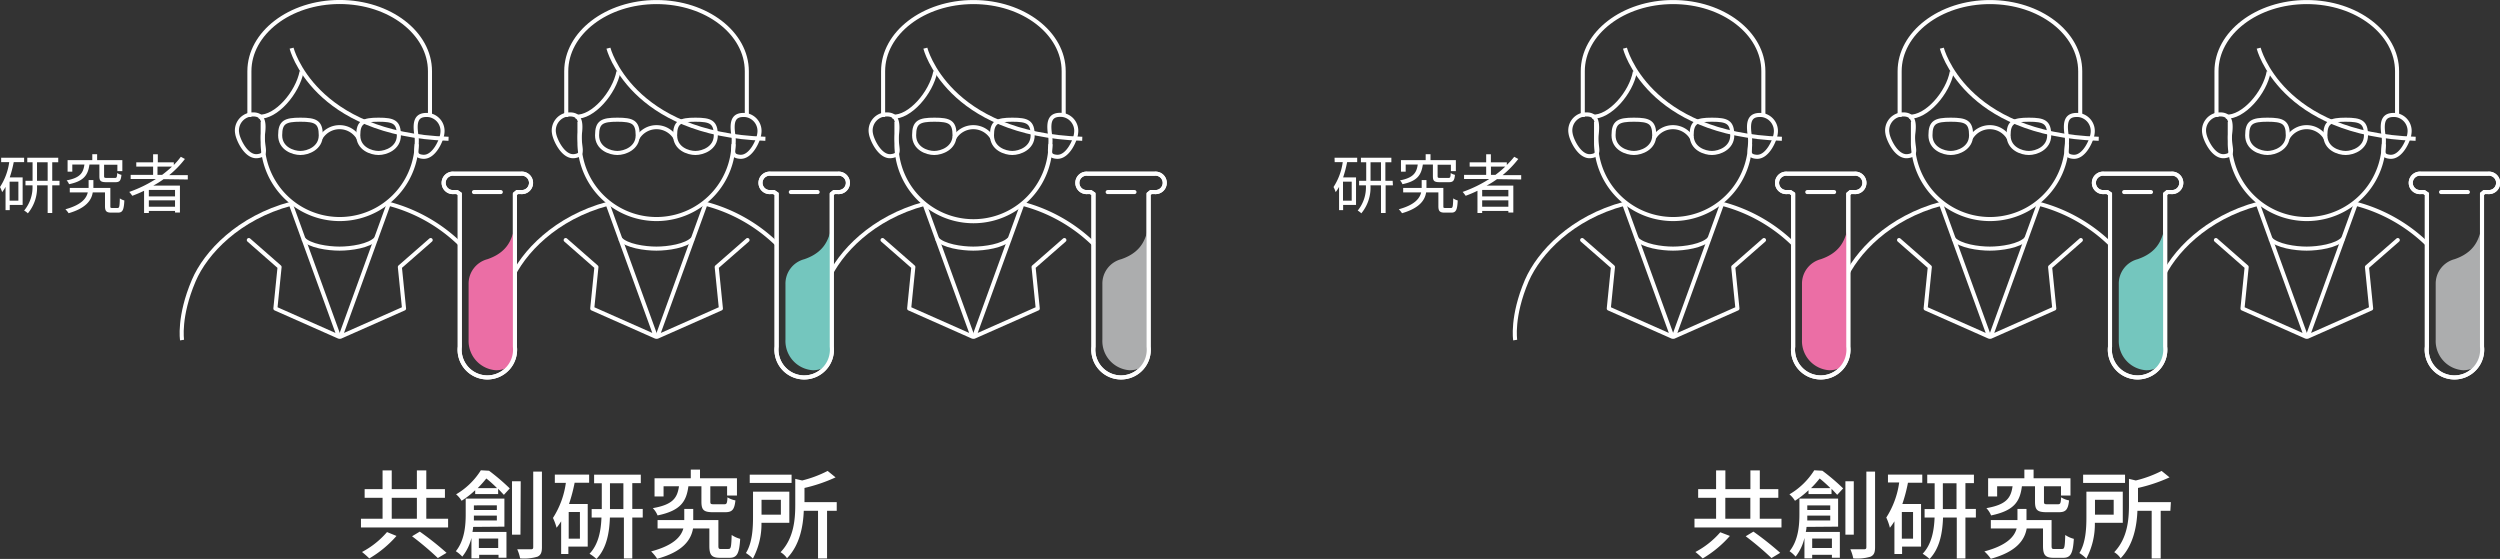 <svg id="レイヤー_1" data-name="レイヤー 1" xmlns="http://www.w3.org/2000/svg" viewBox="0 0 387.64 86.67"><rect x="0" y="0" width="387.64" height="86.67" fill="#333333" stroke="none"/><defs><style>.cls-1{fill:#fff;}.cls-2,.cls-3{fill:none;stroke:#fff;stroke-width:0.63px;}.cls-2{stroke-miterlimit:10;}.cls-3{stroke-linecap:round;stroke-linejoin:round;}.cls-4{fill:#acadae;}.cls-5{fill:#74c6be;}.cls-6{fill:#eb6ea5;}</style></defs><path class="cls-1" d="M70.74,81.12v1.36H57.23V81.12h3.35V77.88H57.8V76.53h2.78v-2.9H62v2.9H65.9v-2.9h1.46v2.9h2.89v1.35H67.36v3.24Zm-8,2.67a17,17,0,0,1-4.22,3.49,13.12,13.12,0,0,0-1.13-1,13.33,13.33,0,0,0,3.88-3.09ZM62,81.12H65.9V77.88H62Zm4.35,2a46.33,46.33,0,0,1,4.15,3.29l-1.35.81a46.5,46.5,0,0,0-4-3.38Z" transform="translate(-1.26 -0.69)"/><path class="cls-1" d="M77.09,73.68a33.64,33.64,0,0,1,3.21,2.74l-.91,1-.89-.94v.82H74.94v-.6a13.52,13.52,0,0,1-2.11,1.64,3.8,3.8,0,0,0-.85-1,11.26,11.26,0,0,0,3.84-3.73Zm-2.47,8.71c0,.26-.06.53-.1.78h5.27v4H78.56v-.45h-3v.54h-1.2V84.1A7.47,7.47,0,0,1,72.94,87a5,5,0,0,0-1-.84c1.38-1.71,1.53-4.06,1.53-5.76V78h6v4.35Zm3.68-1v-.75H74.74q0,.36,0,.75Zm-3.56-2.34v.72H78.3v-.72Zm3.59-2.67a19.06,19.06,0,0,0-1.66-1.5,18.94,18.94,0,0,1-1.34,1.5Zm-2.82,7.81v1.47h3V84.19Zm6.45-.6H80.65V75.31H82Zm3.33-9.78V85.54c0,.83-.18,1.23-.7,1.47a7.32,7.32,0,0,1-2.68.26,6.76,6.76,0,0,0-.45-1.41c1,0,1.82,0,2.12,0s.36-.11.36-.36V73.81Z" transform="translate(-1.26 -0.69)"/><path class="cls-1" d="M87.29,74.28h5.32v1.26H90.36a26.14,26.14,0,0,1-.87,3.3h2.9v6.6h-3v1.15H88.27V81.52a9,9,0,0,1-.71,1A8.75,8.75,0,0,0,87,81a13.44,13.44,0,0,0,2-5.44H87.29Zm3.89,5.8H89.44v4.13h1.74Zm9.74.86H99.3v6.34H98V80.94H95.83c-.08,2.25-.47,4.74-2.09,6.42a6.82,6.82,0,0,0-1.07-.81c1.43-1.49,1.78-3.69,1.85-5.61H93V79.62h1.57v-4H93.38V74.29h7.24V75.6H99.3v4h1.62Zm-3-1.32v-4H95.84v4Z" transform="translate(-1.26 -0.69)"/><path class="cls-1" d="M114.21,85.81c.38,0,.44-.25.5-2.17a4.29,4.29,0,0,0,1.32.6c-.14,2.34-.51,2.94-1.66,2.94h-1.45c-1.3,0-1.67-.41-1.67-1.85v-2.7h-2.53c-.31,1.76-1.53,3.6-5.56,4.7a6.53,6.53,0,0,0-.94-1.14c3.47-.92,4.65-2.28,5-3.56h-4v-1.3h4.14V79.6h1.39v1.73h3.9v4c0,.43.07.49.43.49ZM108,76.09c-.32,2.39-1.22,3.78-4.78,4.52a3.4,3.4,0,0,0-.74-1.13c3.1-.54,3.8-1.57,4.06-3.39h-2.39v1.58h-1.4V74.85h5.62V73.5h1.43v1.35h5.73v2.68H114V76.09H111.4v2.36c0,.39.07.43.57.43h1.58c.39,0,.46-.13.51-1.08a3.47,3.47,0,0,0,1.23.48c-.15,1.46-.52,1.83-1.58,1.83h-1.92c-1.44,0-1.77-.37-1.77-1.65V76.09Z" transform="translate(-1.26 -0.69)"/><path class="cls-1" d="M119.33,81.75A11.34,11.34,0,0,1,118,87.3a6.09,6.09,0,0,0-1.08-.86c1-1.59,1.1-3.88,1.1-5.59V76.93h5.63v4.82ZM124,75.57h-6.49V74.29H124Zm-4.66,2.62v2.3h3v-2.3ZM131,79.89h-1.5v7.39h-1.4V79.89h-2.21c-.09,2.31-.58,5.28-2.6,7.36a3.21,3.21,0,0,0-1-.94c2.07-2.16,2.28-5.1,2.28-7.37v-4l1.07.25a18,18,0,0,0,3.95-1.48l1.23,1A24.72,24.72,0,0,1,126,76.35v2.2H131Z" transform="translate(-1.26 -0.69)"/><path class="cls-1" d="M1.44,25.15H5v.68H3.39a18.66,18.66,0,0,1-.62,2.37h2v4.27h-2v.8H2.12v-3.6a6,6,0,0,1-.53.81,3.93,3.93,0,0,0-.33-.79,9.41,9.41,0,0,0,1.43-3.86H1.44Zm2.67,3.71H2.75V31.8H4.11Zm6.38.57H9.36v4.29H8.65V29.43H7a6.24,6.24,0,0,1-1.42,4.34A2.68,2.68,0,0,0,5,33.34,5.69,5.69,0,0,0,6.3,29.43H5.21v-.71h1.1V25.85H5.49v-.7h4.8v.7H9.36v2.87h1.13Zm-1.84-.71V25.85H7v2.87Z" transform="translate(-1.26 -0.69)"/><path class="cls-1" d="M19.49,32.94c.27,0,.32-.19.35-1.49a2.13,2.13,0,0,0,.7.32c-.07,1.51-.28,1.89-1,1.89h-1c-.76,0-1-.21-1-1V30.52H15.64c-.18,1.18-1,2.44-3.74,3.23a3.44,3.44,0,0,0-.5-.61c2.49-.68,3.26-1.69,3.47-2.62H12.08v-.69H15V28.61h.74v1.22h2.63v2.8c0,.27,0,.31.32.31ZM15.13,26.2c-.23,1.64-.86,2.57-3.16,3.05a1.86,1.86,0,0,0-.38-.59c2.06-.39,2.58-1.13,2.76-2.46H12.47v1.11h-.73V25.52h3.83V24.6h.75v.92h3.91v1.71h-.77v-1H17.4V28c0,.24.06.28.43.28h1.25c.27,0,.33-.1.35-.76a2.06,2.06,0,0,0,.66.28c-.08.91-.29,1.14-.94,1.14h-1.4c-.88,0-1.08-.2-1.08-.93V26.2Z" transform="translate(-1.26 -0.69)"/><path class="cls-1" d="M26.63,28.47c-.52.37-1.06.72-1.61,1h4.14v4.17H28.4V33.4H24.34v.32H23.6V30.27a19.32,19.32,0,0,1-1.83.78,4.92,4.92,0,0,0-.47-.6,19.81,19.81,0,0,0,4.12-2h-3.9V27.8H25V26.52H22.39v-.66H25V24.61h.73v1.25h2.48v.41A11.71,11.71,0,0,0,29.3,25l.63.34a14.84,14.84,0,0,1-2.44,2.51h2.89v.67Zm1.77,1.67H24.34v1H28.4Zm0,2.61v-1H24.34v1Zm-2-4.95a17.27,17.27,0,0,0,1.53-1.28H25.68V27.8Z" transform="translate(-1.26 -0.69)"/><path class="cls-2" d="M144.65,32.28c-8.1,2.16-13.22,7.55-15.09,11.92-2.39,5.61-1.8,9.22-1.8,9.22" transform="translate(-1.26 -0.69)"/><path class="cls-2" d="M159.79,32.29a24.85,24.85,0,0,1,11.09,6.27" transform="translate(-1.26 -0.69)"/><path class="cls-2" d="M138.19,18.82V11.74c0-5.92,6.26-10.73,14-10.73s14,4.81,14,10.73v6.72" transform="translate(-1.26 -0.69)"/><path class="cls-2" d="M164.14,23.05a11.94,11.94,0,0,1-23.88,0V19.6" transform="translate(-1.26 -0.69)"/><polyline class="cls-3" points="143.38 31.72 150.82 52.21 140.97 47.84 141.62 41.4 136.84 37.22"/><polyline class="cls-3" points="158.5 31.72 151.05 52.21 160.91 47.84 160.26 41.4 165.04 37.22"/><path class="cls-2" d="M139.65,18.78c2.69.17,6-3.7,6.64-7" transform="translate(-1.26 -0.69)"/><path class="cls-2" d="M149.27,21.67c0,2-2,2.74-3.15,2.74S143,23.72,143,21.67s.79-2.42,3.15-2.42S149.27,19.61,149.27,21.67Z" transform="translate(-1.26 -0.69)"/><path class="cls-2" d="M155.12,22.1a3.41,3.41,0,0,0-5.89,0" transform="translate(-1.26 -0.69)"/><path class="cls-2" d="M161.38,21.67c0,2-2,2.74-3.15,2.74s-3.16-.69-3.16-2.74.79-2.42,3.16-2.42S161.38,19.61,161.38,21.67Z" transform="translate(-1.26 -0.69)"/><path class="cls-2" d="M146.51,37.69c1,1.15,3.9,1.55,5.66,1.55s4.62-.4,5.67-1.55" transform="translate(-1.26 -0.69)"/><path class="cls-2" d="M165.11,25c1.74.14,2.92-2.68,3-3.63A2.49,2.49,0,0,0,166,18.51c-1.74-.14-2.29.72-1.92,3.09C164.4,23.73,163.37,24.85,165.11,25Z" transform="translate(-1.26 -0.69)"/><path class="cls-2" d="M139.44,24.9c-1.73.21-3-2.56-3.14-3.51a2.5,2.5,0,0,1,2-2.93c1.74-.2,2.32.63,2.05,3C140.1,23.61,141.17,24.69,139.44,24.9Z" transform="translate(-1.26 -0.69)"/><path class="cls-2" d="M144.74,8.16s3.36,13.38,24.33,14.05" transform="translate(-1.26 -0.69)"/><path class="cls-2" d="M180.31,27.62H169.86a1.43,1.43,0,1,0,0,2.85h.52l.43.29V54.45a4.3,4.3,0,1,0,8.55,0V30.76l.36-.29h.59a1.43,1.43,0,1,0,0-2.85Z" transform="translate(-1.26 -0.69)"/><path class="cls-4" d="M179.39,36.11c-.52.74-.45,3.46-4.28,4.77a3.9,3.9,0,0,0-2.92,3.84v8.64a4.54,4.54,0,0,0,4.27,4.74,3.94,3.94,0,0,0,2.1-.62l.66-1.65.17-19.72" transform="translate(-1.26 -0.69)"/><path class="cls-3" d="M180.31,27.62H169.86a1.43,1.43,0,1,0,0,2.85h.52l.43.29V54.45a4.3,4.3,0,1,0,8.55,0V30.76l.36-.29h.59a1.43,1.43,0,1,0,0-2.85Z" transform="translate(-1.26 -0.69)"/><line class="cls-3" x1="175.91" y1="29.78" x2="171.75" y2="29.78"/><path class="cls-2" d="M95.52,32.28c-8.1,2.16-13.23,7.55-15.09,11.92-2.39,5.61-1.8,9.22-1.8,9.22" transform="translate(-1.26 -0.69)"/><path class="cls-2" d="M110.66,32.29a24.85,24.85,0,0,1,11.09,6.27" transform="translate(-1.26 -0.69)"/><path class="cls-2" d="M89.06,18.82V11.74c0-5.92,6.26-10.73,14-10.73s14,4.81,14,10.73v6.72" transform="translate(-1.26 -0.69)"/><path class="cls-2" d="M115,23.05a11.95,11.95,0,0,1-23.89,0V19.6" transform="translate(-1.26 -0.69)"/><polyline class="cls-3" points="94.25 31.72 101.69 52.21 91.83 47.84 92.48 41.4 87.71 37.22"/><polyline class="cls-3" points="109.36 31.72 101.92 52.21 111.78 47.84 111.13 41.4 115.91 37.22"/><path class="cls-2" d="M90.52,18.78c2.69.17,6-3.7,6.64-7" transform="translate(-1.26 -0.69)"/><path class="cls-2" d="M100.14,21.67c0,2-2,2.74-3.15,2.74s-3.15-.69-3.15-2.74.79-2.42,3.15-2.42S100.14,19.61,100.14,21.67Z" transform="translate(-1.26 -0.69)"/><path class="cls-2" d="M106,22.1a3.41,3.41,0,0,0-5.89,0" transform="translate(-1.26 -0.69)"/><path class="cls-2" d="M112.25,21.67c0,2-2,2.74-3.16,2.74s-3.15-.69-3.15-2.74.79-2.42,3.15-2.42S112.25,19.61,112.25,21.67Z" transform="translate(-1.26 -0.69)"/><path class="cls-2" d="M97.38,37.69c1,1.15,3.9,1.55,5.66,1.55s4.62-.4,5.67-1.55" transform="translate(-1.26 -0.69)"/><path class="cls-2" d="M116,25c1.74.14,2.92-2.68,3-3.63a2.49,2.49,0,0,0-2.11-2.84c-1.74-.14-2.29.72-1.92,3.09C115.27,23.73,114.24,24.85,116,25Z" transform="translate(-1.26 -0.69)"/><path class="cls-2" d="M90.31,24.9c-1.73.21-3-2.56-3.14-3.51a2.5,2.5,0,0,1,2-2.93c1.73-.2,2.32.63,2,3C91,23.61,92,24.69,90.31,24.9Z" transform="translate(-1.26 -0.69)"/><path class="cls-2" d="M95.6,8.16S99,21.54,119.94,22.21" transform="translate(-1.26 -0.69)"/><path class="cls-2" d="M131.18,27.62H120.73a1.43,1.43,0,1,0,0,2.85h.52l.43.29V54.45a4.3,4.3,0,1,0,8.55,0V30.76l.36-.29h.59a1.43,1.43,0,1,0,0-2.85Z" transform="translate(-1.26 -0.69)"/><path class="cls-5" d="M130.26,36.11c-.52.74-.45,3.46-4.28,4.77a3.91,3.91,0,0,0-2.93,3.84v8.64a4.55,4.55,0,0,0,4.28,4.74,3.94,3.94,0,0,0,2.1-.62l.65-1.65.18-19.72" transform="translate(-1.26 -0.69)"/><path class="cls-3" d="M131.18,27.62H120.73a1.43,1.43,0,1,0,0,2.85h.52l.43.29V54.45a4.3,4.3,0,1,0,8.55,0V30.76l.36-.29h.59a1.43,1.43,0,1,0,0-2.85Z" transform="translate(-1.26 -0.69)"/><line class="cls-3" x1="126.78" y1="29.78" x2="122.62" y2="29.78"/><path class="cls-2" d="M46.39,32.28c-8.1,2.16-13.23,7.55-15.09,11.92-2.39,5.61-1.81,9.22-1.81,9.22" transform="translate(-1.26 -0.69)"/><path class="cls-2" d="M61.53,32.29a24.85,24.85,0,0,1,11.09,6.27" transform="translate(-1.26 -0.69)"/><path class="cls-2" d="M39.93,18.82V11.74C39.93,5.82,46.19,1,53.93,1s14,4.81,14,10.73v6.72" transform="translate(-1.26 -0.69)"/><path class="cls-2" d="M65.88,23.05a11.95,11.95,0,0,1-23.89,0V19.6" transform="translate(-1.26 -0.69)"/><polyline class="cls-3" points="45.12 31.72 52.56 52.21 42.7 47.84 43.35 41.4 38.58 37.22"/><polyline class="cls-3" points="60.23 31.72 52.79 52.21 62.65 47.84 62 41.4 66.78 37.22"/><path class="cls-2" d="M41.39,18.78c2.69.17,6-3.7,6.64-7" transform="translate(-1.26 -0.69)"/><path class="cls-2" d="M51,21.67c0,2-2,2.74-3.15,2.74s-3.15-.69-3.15-2.74.78-2.42,3.15-2.42S51,19.61,51,21.67Z" transform="translate(-1.26 -0.69)"/><path class="cls-2" d="M56.85,22.1a3.4,3.4,0,0,0-5.88,0" transform="translate(-1.26 -0.69)"/><path class="cls-2" d="M63.11,21.67c0,2-2,2.74-3.15,2.74s-3.15-.69-3.15-2.74.79-2.42,3.15-2.42S63.11,19.61,63.11,21.67Z" transform="translate(-1.26 -0.69)"/><path class="cls-2" d="M48.24,37.69c1,1.15,3.91,1.55,5.67,1.55s4.62-.4,5.67-1.55" transform="translate(-1.26 -0.69)"/><path class="cls-2" d="M66.85,25c1.74.14,2.92-2.68,3-3.63a2.49,2.49,0,0,0-2.11-2.84c-1.74-.14-2.29.72-1.92,3.09C66.14,23.73,65.11,24.85,66.85,25Z" transform="translate(-1.26 -0.69)"/><path class="cls-2" d="M41.18,24.9c-1.74.21-3-2.56-3.14-3.51a2.5,2.5,0,0,1,2-2.93c1.73-.2,2.32.63,2,3C41.84,23.61,42.91,24.69,41.18,24.9Z" transform="translate(-1.26 -0.69)"/><path class="cls-2" d="M46.47,8.16s3.36,13.38,24.34,14.05" transform="translate(-1.26 -0.69)"/><path class="cls-2" d="M82.05,27.62H71.6a1.43,1.43,0,1,0,0,2.85h.52l.43.29V54.45a4.3,4.3,0,1,0,8.55,0V30.76l.35-.29h.6a1.43,1.43,0,1,0,0-2.85Z" transform="translate(-1.26 -0.69)"/><path class="cls-6" d="M81.13,36.11c-.53.74-.45,3.46-4.29,4.77a3.91,3.91,0,0,0-2.92,3.84v8.64A4.55,4.55,0,0,0,78.2,58.1a4,4,0,0,0,2.1-.62L81,55.83l.18-19.72" transform="translate(-1.26 -0.69)"/><path class="cls-3" d="M82.05,27.62H71.6a1.43,1.43,0,1,0,0,2.85h.52l.43.29V54.45a4.3,4.3,0,1,0,8.55,0V30.76l.35-.29h.6a1.43,1.43,0,1,0,0-2.85Z" transform="translate(-1.26 -0.69)"/><line class="cls-3" x1="77.65" y1="29.78" x2="73.49" y2="29.78"/><path class="cls-1" d="M277.49,81.12v1.36H264V81.12h3.35V77.88h-2.78V76.53h2.78v-2.9h1.44v2.9h3.88v-2.9h1.46v2.9H277v1.35h-2.88v3.24Zm-8,2.67a17.16,17.16,0,0,1-4.22,3.49,13.12,13.12,0,0,0-1.13-1A13.33,13.33,0,0,0,268,83.22Zm-.71-2.67h3.88V77.88h-3.88Zm4.36,2a47.8,47.8,0,0,1,4.15,3.29l-1.35.81a46.5,46.5,0,0,0-4-3.38Z" transform="translate(-1.26 -0.69)"/><path class="cls-1" d="M283.83,73.68a32.64,32.64,0,0,1,3.22,2.74l-.92,1c-.24-.27-.54-.58-.88-.94v.82h-3.57v-.6a13.42,13.42,0,0,1-2.1,1.64,4,4,0,0,0-.86-1,11.21,11.21,0,0,0,3.85-3.73Zm-2.46,8.71c0,.26-.06.53-.11.78h5.28v4h-1.23v-.45h-3.06v.54h-1.2V84.1A7.33,7.33,0,0,1,279.68,87a5,5,0,0,0-.94-.84c1.38-1.71,1.53-4.06,1.53-5.76V78h6v4.35Zm3.68-1v-.75h-3.56c0,.24,0,.49,0,.75Zm-3.56-2.34v.72h3.56v-.72Zm3.59-2.67a20.72,20.72,0,0,0-1.67-1.5,15.65,15.65,0,0,1-1.34,1.5Zm-2.83,7.81v1.47h3.06V84.19Zm6.45-.6h-1.3V75.31h1.3ZM292,73.81V85.54c0,.83-.18,1.23-.71,1.47a7.26,7.26,0,0,1-2.67.26,6.76,6.76,0,0,0-.45-1.41c.94,0,1.82,0,2.12,0s.36-.11.36-.36V73.81Z" transform="translate(-1.26 -0.69)"/><path class="cls-1" d="M294,74.28h5.32v1.26H297.1a24.55,24.55,0,0,1-.87,3.3h2.9v6.6h-2.94v1.15H295V81.52a9,9,0,0,1-.7,1,8.82,8.82,0,0,0-.56-1.58,13.44,13.44,0,0,0,2-5.44H294Zm3.89,5.8h-1.74v4.13h1.74Zm9.74.86h-1.62v6.34h-1.34V80.94h-2.13c-.08,2.25-.47,4.74-2.09,6.42a7.32,7.32,0,0,0-1.07-.81c1.43-1.49,1.77-3.69,1.85-5.61h-1.55V79.62h1.56v-4h-1.15V74.29h7.24V75.6h-1.32v4h1.62Zm-3-1.32v-4h-2.12v4Z" transform="translate(-1.26 -0.69)"/><path class="cls-1" d="M321,85.81c.37,0,.43-.25.49-2.17a4.24,4.24,0,0,0,1.33.6c-.14,2.34-.52,2.94-1.66,2.94h-1.46c-1.29,0-1.66-.41-1.66-1.85v-2.7h-2.53c-.31,1.76-1.53,3.6-5.56,4.7a6.61,6.61,0,0,0-1-1.14c3.47-.92,4.66-2.28,5-3.56h-4v-1.3h4.13V79.6h1.4v1.73h3.89v4c0,.43.08.49.44.49Zm-6.23-9.72c-.31,2.39-1.21,3.78-4.78,4.52a3.53,3.53,0,0,0-.73-1.13c3.09-.54,3.8-1.57,4.06-3.39h-2.39v1.58h-1.4V74.85h5.62V73.5h1.43v1.35h5.72v2.68h-1.47V76.09h-2.64v2.36c0,.39.07.43.57.43h1.58c.39,0,.46-.13.51-1.08a3.33,3.33,0,0,0,1.23.48c-.15,1.46-.53,1.83-1.58,1.83h-1.92c-1.45,0-1.78-.37-1.78-1.65V76.09Z" transform="translate(-1.26 -0.69)"/><path class="cls-1" d="M326.08,81.75a11.34,11.34,0,0,1-1.32,5.55,6.48,6.48,0,0,0-1.08-.86c1-1.59,1.09-3.88,1.09-5.59V76.93h5.64v4.82Zm4.68-6.18h-6.5V74.29h6.5Zm-4.66,2.62v2.3H329v-2.3Zm11.69,1.7h-1.5v7.39h-1.4V79.89h-2.21c-.09,2.31-.59,5.28-2.6,7.36a3.24,3.24,0,0,0-1-.94c2.08-2.16,2.29-5.1,2.29-7.37v-4l1.06.25a18.14,18.14,0,0,0,4-1.48l1.23,1a24.82,24.82,0,0,1-4.89,1.64v2.2h5.1Z" transform="translate(-1.26 -0.69)"/><path class="cls-1" d="M208.19,25.15h3.51v.68h-1.56a18.66,18.66,0,0,1-.62,2.37h2v4.27h-2v.8h-.63v-3.6a6,6,0,0,1-.53.81,3.93,3.93,0,0,0-.33-.79,9.41,9.41,0,0,0,1.43-3.86h-1.25Zm2.66,3.71H209.5V31.8h1.35Zm6.39.57h-1.13v4.29h-.72V29.43h-1.63a6.24,6.24,0,0,1-1.42,4.34,2.68,2.68,0,0,0-.56-.43,5.69,5.69,0,0,0,1.27-3.91H212v-.71h1.1V25.85h-.82v-.7H217v.7h-.93v2.87h1.13Zm-1.85-.71V25.85h-1.62v2.87Z" transform="translate(-1.26 -0.69)"/><path class="cls-1" d="M226.24,32.94c.27,0,.32-.19.35-1.49a2.13,2.13,0,0,0,.7.32c-.07,1.51-.28,1.89-1,1.89h-1c-.76,0-1-.21-1-1V30.52h-1.9c-.18,1.18-1,2.44-3.74,3.23a3.44,3.44,0,0,0-.5-.61c2.48-.68,3.25-1.69,3.47-2.62h-2.79v-.69h2.87V28.61h.74v1.22h2.62v2.8c0,.27,0,.31.32.31Zm-4.36-6.74c-.24,1.64-.87,2.57-3.16,3.05a1.86,1.86,0,0,0-.38-.59c2-.39,2.57-1.13,2.75-2.46h-1.87v1.11h-.73V25.52h3.83V24.6h.75v.92H227v1.71h-.77v-1h-2.06V28c0,.24.06.28.42.28h1.26c.27,0,.33-.1.35-.76a2.06,2.06,0,0,0,.66.28c-.08.91-.29,1.14-.94,1.14h-1.41c-.87,0-1.07-.2-1.07-.93V26.2Z" transform="translate(-1.26 -0.69)"/><path class="cls-1" d="M233.38,28.47c-.52.37-1.06.72-1.62,1h4.15v4.17h-.77V33.4h-4.06v.32h-.73V30.27a19.32,19.32,0,0,1-1.83.78,4.92,4.92,0,0,0-.47-.6,20.06,20.06,0,0,0,4.12-2h-3.9V27.8h3.43V26.52h-2.56v-.66h2.56V24.61h.73v1.25h2.47v.41A12.94,12.94,0,0,0,236.05,25l.63.34a15.23,15.23,0,0,1-2.44,2.51h2.89v.67Zm1.76,1.67h-4.06v1h4.06Zm0,2.61v-1h-4.06v1Zm-2-4.95a15.81,15.81,0,0,0,1.52-1.28h-2.22V27.8Z" transform="translate(-1.26 -0.69)"/><path class="cls-2" d="M351.4,32.28c-8.1,2.16-13.23,7.55-15.09,11.92-2.39,5.61-1.81,9.22-1.81,9.22" transform="translate(-1.26 -0.69)"/><path class="cls-2" d="M366.54,32.29a24.85,24.85,0,0,1,11.09,6.27" transform="translate(-1.26 -0.69)"/><path class="cls-2" d="M344.94,18.82V11.74c0-5.92,6.26-10.73,14-10.73s14,4.81,14,10.73v6.72" transform="translate(-1.26 -0.69)"/><path class="cls-2" d="M370.89,23.05a11.95,11.95,0,0,1-23.89,0V19.6" transform="translate(-1.26 -0.69)"/><polyline class="cls-3" points="350.13 31.72 357.57 52.21 347.71 47.84 348.36 41.4 343.59 37.22"/><polyline class="cls-3" points="365.24 31.72 357.8 52.21 367.66 47.84 367.01 41.4 371.79 37.22"/><path class="cls-2" d="M346.4,18.78c2.69.17,6.05-3.7,6.64-7" transform="translate(-1.26 -0.69)"/><path class="cls-2" d="M356,21.67c0,2-2,2.74-3.15,2.74s-3.15-.69-3.15-2.74.78-2.42,3.15-2.42S356,19.61,356,21.67Z" transform="translate(-1.26 -0.69)"/><path class="cls-2" d="M361.86,22.1a3.4,3.4,0,0,0-5.88,0" transform="translate(-1.26 -0.69)"/><path class="cls-2" d="M368.12,21.67c0,2-2,2.74-3.15,2.74s-3.15-.69-3.15-2.74.79-2.42,3.15-2.42S368.12,19.61,368.12,21.67Z" transform="translate(-1.26 -0.69)"/><path class="cls-2" d="M353.25,37.69c1.05,1.15,3.91,1.55,5.67,1.55s4.62-.4,5.67-1.55" transform="translate(-1.26 -0.69)"/><path class="cls-2" d="M371.86,25c1.74.14,2.92-2.68,3-3.63a2.49,2.49,0,0,0-2.11-2.84c-1.74-.14-2.29.72-1.92,3.09C371.15,23.73,370.12,24.85,371.86,25Z" transform="translate(-1.26 -0.69)"/><path class="cls-2" d="M346.19,24.9c-1.74.21-3-2.56-3.14-3.51a2.5,2.5,0,0,1,2-2.93c1.73-.2,2.32.63,2,3C346.85,23.61,347.92,24.69,346.19,24.9Z" transform="translate(-1.26 -0.69)"/><path class="cls-2" d="M351.48,8.16s3.36,13.38,24.34,14.05" transform="translate(-1.26 -0.69)"/><path class="cls-2" d="M387.06,27.62H376.61a1.43,1.43,0,1,0,0,2.85h.52l.43.29V54.45a4.3,4.3,0,1,0,8.55,0V30.76l.35-.29h.6a1.43,1.43,0,1,0,0-2.85Z" transform="translate(-1.26 -0.69)"/><path class="cls-4" d="M386.14,36.11c-.53.74-.45,3.46-4.29,4.77a3.91,3.91,0,0,0-2.92,3.84v8.64a4.55,4.55,0,0,0,4.28,4.74,4,4,0,0,0,2.1-.62l.65-1.65.18-19.72" transform="translate(-1.26 -0.69)"/><path class="cls-3" d="M387.06,27.62H376.61a1.43,1.43,0,1,0,0,2.85h.52l.43.29V54.45a4.3,4.3,0,1,0,8.55,0V30.76l.35-.29h.6a1.43,1.43,0,1,0,0-2.85Z" transform="translate(-1.26 -0.69)"/><line class="cls-3" x1="382.66" y1="29.78" x2="378.5" y2="29.78"/><path class="cls-2" d="M302.26,32.28c-8.09,2.16-13.22,7.55-15.08,11.92-2.4,5.61-1.81,9.22-1.81,9.22" transform="translate(-1.26 -0.69)"/><path class="cls-2" d="M317.4,32.29a24.84,24.84,0,0,1,11.1,6.27" transform="translate(-1.26 -0.69)"/><path class="cls-2" d="M295.81,18.82V11.74c0-5.92,6.26-10.73,14-10.73s14,4.81,14,10.73v6.72" transform="translate(-1.26 -0.69)"/><path class="cls-2" d="M321.76,23.05a11.95,11.95,0,0,1-23.89,0V19.6" transform="translate(-1.26 -0.69)"/><polyline class="cls-3" points="301 31.72 308.44 52.21 298.58 47.84 299.23 41.4 294.46 37.22"/><polyline class="cls-3" points="316.11 31.72 308.67 52.21 318.53 47.84 317.88 41.4 322.65 37.22"/><path class="cls-2" d="M297.27,18.78c2.69.17,6.05-3.7,6.64-7" transform="translate(-1.26 -0.69)"/><path class="cls-2" d="M306.89,21.67c0,2-2,2.74-3.15,2.74s-3.15-.69-3.15-2.74.78-2.42,3.15-2.42S306.89,19.61,306.89,21.67Z" transform="translate(-1.26 -0.69)"/><path class="cls-2" d="M312.73,22.1a3.4,3.4,0,0,0-5.88,0" transform="translate(-1.26 -0.69)"/><path class="cls-2" d="M319,21.67c0,2-2,2.74-3.15,2.74s-3.15-.69-3.15-2.74.79-2.42,3.15-2.42S319,19.61,319,21.67Z" transform="translate(-1.26 -0.69)"/><path class="cls-2" d="M304.12,37.69c1.05,1.15,3.91,1.55,5.67,1.55s4.62-.4,5.67-1.55" transform="translate(-1.26 -0.69)"/><path class="cls-2" d="M322.73,25c1.74.14,2.91-2.68,3-3.63a2.5,2.5,0,0,0-2.11-2.84c-1.74-.14-2.29.72-1.92,3.09C322,23.73,321,24.85,322.73,25Z" transform="translate(-1.26 -0.69)"/><path class="cls-2" d="M297.06,24.9c-1.74.21-3-2.56-3.14-3.51a2.49,2.49,0,0,1,2-2.93c1.73-.2,2.32.63,2,3C297.72,23.61,298.79,24.69,297.06,24.9Z" transform="translate(-1.26 -0.69)"/><path class="cls-2" d="M302.35,8.16s3.36,13.38,24.33,14.05" transform="translate(-1.26 -0.69)"/><path class="cls-2" d="M337.93,27.62H327.48a1.43,1.43,0,1,0,0,2.85H328l.43.29V54.45a4.3,4.3,0,1,0,8.55,0V30.76l.35-.29h.6a1.43,1.43,0,1,0,0-2.85Z" transform="translate(-1.26 -0.69)"/><path class="cls-5" d="M337,36.11c-.53.74-.45,3.46-4.29,4.77a3.91,3.91,0,0,0-2.92,3.84v8.64a4.54,4.54,0,0,0,4.28,4.74,3.91,3.91,0,0,0,2.09-.62l.66-1.65L337,36.11" transform="translate(-1.26 -0.69)"/><path class="cls-3" d="M337.93,27.62H327.48a1.43,1.43,0,1,0,0,2.85H328l.43.29V54.45a4.3,4.3,0,1,0,8.55,0V30.76l.35-.29h.6a1.43,1.43,0,1,0,0-2.85Z" transform="translate(-1.26 -0.69)"/><line class="cls-3" x1="333.52" y1="29.78" x2="329.36" y2="29.78"/><path class="cls-2" d="M253.13,32.28C245,34.44,239.91,39.83,238,44.2c-2.39,5.61-1.8,9.22-1.8,9.22" transform="translate(-1.26 -0.69)"/><path class="cls-2" d="M268.27,32.29a24.8,24.8,0,0,1,11.09,6.27" transform="translate(-1.26 -0.69)"/><path class="cls-2" d="M246.68,18.82V11.74c0-5.92,6.26-10.73,14-10.73s14,4.81,14,10.73v6.72" transform="translate(-1.26 -0.69)"/><path class="cls-2" d="M272.63,23.05a11.95,11.95,0,0,1-23.89,0V19.6" transform="translate(-1.26 -0.69)"/><polyline class="cls-3" points="251.87 31.72 259.31 52.21 249.45 47.84 250.1 41.4 245.32 37.22"/><polyline class="cls-3" points="266.98 31.72 259.54 52.21 269.4 47.84 268.75 41.4 273.52 37.22"/><path class="cls-2" d="M248.14,18.78c2.69.17,6.05-3.7,6.63-7" transform="translate(-1.26 -0.69)"/><path class="cls-2" d="M257.76,21.67c0,2-2,2.74-3.15,2.74s-3.16-.69-3.16-2.74.79-2.42,3.16-2.42S257.76,19.61,257.76,21.67Z" transform="translate(-1.26 -0.69)"/><path class="cls-2" d="M263.6,22.1a3.41,3.41,0,0,0-5.89,0" transform="translate(-1.26 -0.69)"/><path class="cls-2" d="M269.86,21.67c0,2-2,2.74-3.15,2.74s-3.15-.69-3.15-2.74.78-2.42,3.15-2.42S269.86,19.61,269.86,21.67Z" transform="translate(-1.26 -0.69)"/><path class="cls-2" d="M255,37.69c1.05,1.15,3.91,1.55,5.67,1.55s4.62-.4,5.66-1.55" transform="translate(-1.26 -0.69)"/><path class="cls-2" d="M273.6,25c1.74.14,2.91-2.68,3-3.63a2.5,2.5,0,0,0-2.11-2.84c-1.74-.14-2.29.72-1.93,3.09C272.88,23.73,271.86,24.85,273.6,25Z" transform="translate(-1.26 -0.69)"/><path class="cls-2" d="M247.92,24.9c-1.73.21-3-2.56-3.13-3.51a2.49,2.49,0,0,1,2-2.93c1.73-.2,2.31.63,2.05,3C248.58,23.61,249.66,24.69,247.92,24.9Z" transform="translate(-1.26 -0.69)"/><path class="cls-2" d="M253.22,8.16s3.36,13.38,24.33,14.05" transform="translate(-1.26 -0.69)"/><path class="cls-2" d="M288.8,27.62H278.35a1.43,1.43,0,1,0,0,2.85h.51l.44.29V54.45a4.3,4.3,0,1,0,8.55,0V30.76l.35-.29h.6a1.43,1.43,0,1,0,0-2.85Z" transform="translate(-1.26 -0.69)"/><path class="cls-6" d="M287.88,36.11c-.53.74-.46,3.46-4.29,4.77a3.91,3.91,0,0,0-2.92,3.84v8.64a4.54,4.54,0,0,0,4.27,4.74,3.91,3.91,0,0,0,2.1-.62l.66-1.65.18-19.72" transform="translate(-1.26 -0.69)"/><path class="cls-3" d="M288.8,27.62H278.35a1.43,1.43,0,1,0,0,2.85h.51l.44.29V54.45a4.3,4.3,0,1,0,8.55,0V30.76l.35-.29h.6a1.43,1.43,0,1,0,0-2.85Z" transform="translate(-1.26 -0.69)"/><line class="cls-3" x1="284.39" y1="29.78" x2="280.23" y2="29.78"/></svg>